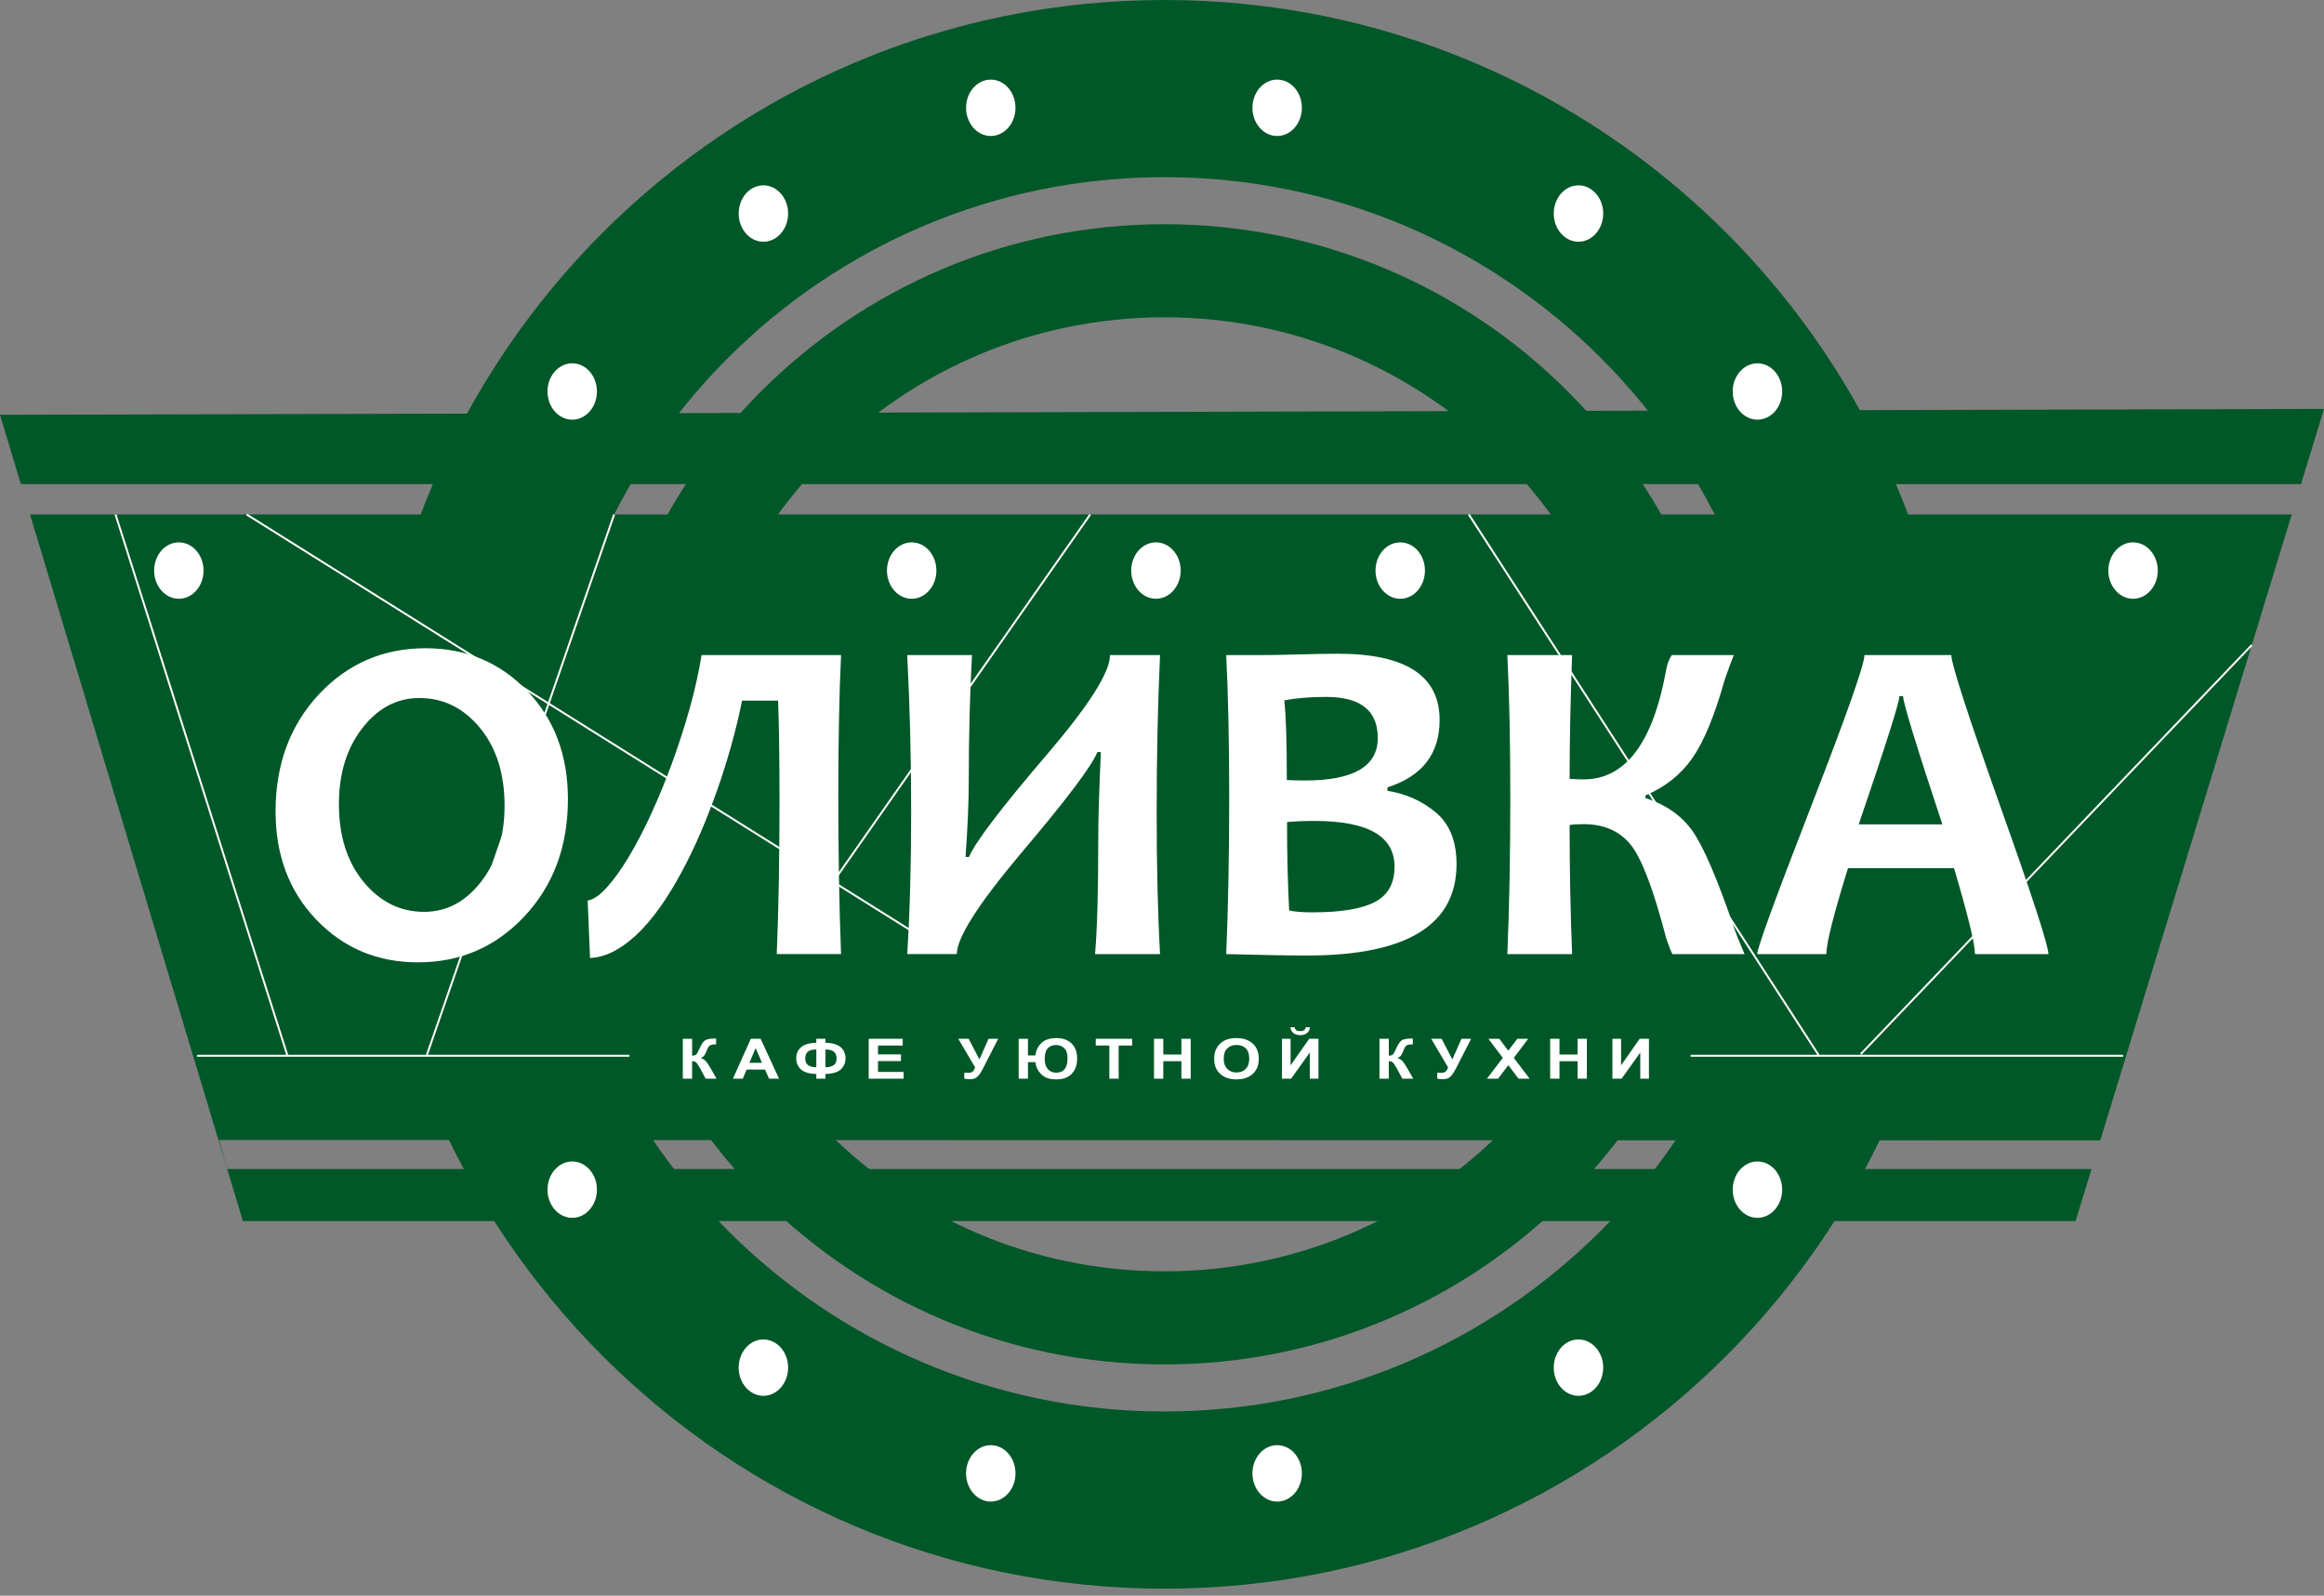 <?xml version="1.0" encoding="UTF-8"?> <svg xmlns="http://www.w3.org/2000/svg" xmlns:xlink="http://www.w3.org/1999/xlink" version="1.1" id="Слой_1" x="0px" y="0px" viewBox="0 0 300 206" xml:space="preserve"><rect x="0" y="0" width="300" height="206" fill="#808080" stroke="none"/> <g> <g> <path fill-rule="evenodd" clip-rule="evenodd" fill="#005727" d="M150.309,28.949c40.645,0,73.599,32.949,73.599,73.596 c0,40.645-32.953,73.599-73.599,73.599c-40.646,0-73.596-32.953-73.596-73.599C76.713,61.898,109.662,28.949,150.309,28.949 L150.309,28.949z M150.309,40.961c34.014,0,61.582,27.573,61.582,61.583s-27.569,61.582-61.582,61.582 c-34.01,0-61.583-27.572-61.583-61.582S116.299,40.961,150.309,40.961L150.309,40.961z M150.309,40.961"></path> <path fill-rule="evenodd" clip-rule="evenodd" fill="#005727" d="M150.309,22.87c44.004,0,79.675,35.673,79.675,79.675 c0,44.005-35.671,79.675-79.675,79.675c-44.001,0-79.675-35.67-79.675-79.675C70.634,58.543,106.307,22.87,150.309,22.87 L150.309,22.87z M150.309,0c56.635,0,102.547,45.91,102.547,102.545s-45.913,102.547-102.547,102.547 S47.764,159.18,47.764,102.545S93.674,0,150.309,0L150.309,0z M150.309,0"></path> <path fill-rule="evenodd" clip-rule="evenodd" fill="#005727" d="M0,53.546l31.353,104.09h236.58L300,52.79L0,53.546z M2.698,62.498h294.332l-1.195,3.916H3.876L2.698,62.498z M28.282,147.17l242.837,0.046l-1.131,3.703H29.331L28.282,147.17z M28.282,147.17"></path> </g> <g> <line fill="#FFFFFF" stroke="#FFFFFF" stroke-width="0.25" x1="55.07" y1="136.296" x2="79.277" y2="66.417"></line> <line fill="#FFFFFF" stroke="#FFFFFF" stroke-width="0.25" x1="31.835" y1="66.414" x2="121.107" y2="122.332"></line> <line fill="#FFFFFF" stroke="#FFFFFF" stroke-width="0.25" x1="37.113" y1="136.296" x2="14.913" y2="66.414"></line> <line fill="#FFFFFF" stroke="#FFFFFF" stroke-width="0.25" x1="189.607" y1="66.414" x2="234.814" y2="136.296"></line> <line fill="#FFFFFF" stroke="#FFFFFF" stroke-width="0.25" x1="106.126" y1="115.88" x2="140.732" y2="66.417"></line> <line fill="#FFFFFF" stroke="#FFFFFF" stroke-width="0.25" x1="240.202" y1="136.086" x2="290.675" y2="83.278"></line> <line fill="#FFFFFF" stroke="#FFFFFF" stroke-width="0.25" x1="81.256" y1="136.296" x2="25.423" y2="136.296"></line> <line fill="#FFFFFF" stroke="#FFFFFF" stroke-width="0.25" x1="274.069" y1="136.296" x2="218.236" y2="136.296"></line> </g> <path fill="#FFFFFF" d="M23.085,70.017c1.763,0,3.192,1.632,3.192,3.643c0,2.008-1.429,3.639-3.192,3.639 c-1.759,0-3.188-1.632-3.188-3.639C19.897,71.648,21.326,70.017,23.085,70.017L23.085,70.017z M23.085,70.017 M117.685,70.017 c1.762,0,3.192,1.632,3.192,3.643c0,2.008-1.43,3.639-3.192,3.639c-1.76,0-3.189-1.632-3.189-3.639 C114.496,71.648,115.926,70.017,117.685,70.017L117.685,70.017z M117.685,70.017 M149.219,70.017c1.763,0,3.192,1.632,3.192,3.643 c0,2.008-1.429,3.639-3.192,3.639c-1.762,0-3.192-1.632-3.192-3.639C146.028,71.648,147.457,70.017,149.219,70.017L149.219,70.017z M149.219,70.017 M180.754,70.017c1.762,0,3.189,1.632,3.189,3.643c0,2.008-1.426,3.639-3.189,3.639 c-1.763,0-3.192-1.632-3.192-3.639C177.562,71.648,178.991,70.017,180.754,70.017L180.754,70.017z M180.754,70.017 M275.353,70.017 c1.76,0,3.189,1.632,3.189,3.643c0,2.008-1.429,3.639-3.189,3.639c-1.762,0-3.192-1.632-3.192-3.639 C272.162,71.648,273.591,70.017,275.353,70.017L275.353,70.017z M275.353,70.017 M73.868,46.902c1.763,0,3.189,1.632,3.189,3.639 c0,2.011-1.426,3.639-3.189,3.639c-1.762,0-3.192-1.628-3.192-3.639C70.676,48.534,72.106,46.902,73.868,46.902L73.868,46.902z M73.868,46.902 M226.865,46.902c1.762,0,3.192,1.632,3.192,3.639c0,2.011-1.43,3.639-3.192,3.639 c-1.762,0-3.192-1.628-3.192-3.639C223.673,48.534,225.103,46.902,226.865,46.902L226.865,46.902z M226.865,46.902 M203.762,23.927 c1.762,0,3.192,1.632,3.192,3.642c0,2.008-1.429,3.639-3.192,3.639c-1.763,0-3.192-1.632-3.192-3.639 C200.57,25.559,201.999,23.927,203.762,23.927L203.762,23.927z M203.762,23.927 M98.543,23.927c1.762,0,3.192,1.632,3.192,3.642 c0,2.008-1.43,3.639-3.192,3.639c-1.76,0-3.189-1.632-3.189-3.639C95.355,25.559,96.784,23.927,98.543,23.927L98.543,23.927z M98.543,23.927 M127.896,10.278c1.762,0,3.192,1.628,3.192,3.639c0,2.008-1.43,3.639-3.192,3.639c-1.76,0-3.189-1.632-3.189-3.639 C124.707,11.906,126.137,10.278,127.896,10.278L127.896,10.278z M127.896,10.278 M164.864,10.278c1.762,0,3.192,1.628,3.192,3.639 c0,2.008-1.429,3.639-3.192,3.639c-1.76,0-3.189-1.632-3.189-3.639C161.676,11.906,163.105,10.278,164.864,10.278L164.864,10.278z M164.864,10.278 M73.868,157.221c1.763,0,3.189-1.628,3.189-3.638c0-2.011-1.426-3.639-3.189-3.639 c-1.762,0-3.192,1.628-3.192,3.639C70.676,155.593,72.106,157.221,73.868,157.221L73.868,157.221z M73.868,157.221 M226.865,157.221c1.762,0,3.192-1.628,3.192-3.638c0-2.011-1.43-3.639-3.192-3.639c-1.762,0-3.192,1.628-3.192,3.639 C223.673,155.593,225.103,157.221,226.865,157.221L226.865,157.221z M226.865,157.221 M203.762,180.197 c1.762,0,3.192-1.632,3.192-3.639c0-2.011-1.429-3.639-3.192-3.639c-1.763,0-3.192,1.628-3.192,3.639 C200.57,178.566,201.999,180.197,203.762,180.197L203.762,180.197z M203.762,180.197 M98.543,180.197 c1.762,0,3.192-1.632,3.192-3.639c0-2.011-1.43-3.639-3.192-3.639c-1.76,0-3.189,1.628-3.189,3.639 C95.355,178.566,96.784,180.197,98.543,180.197L98.543,180.197z M98.543,180.197 M127.896,193.849c1.762,0,3.192-1.632,3.192-3.642 c0-2.008-1.43-3.639-3.192-3.639c-1.76,0-3.189,1.632-3.189,3.639C124.707,192.217,126.137,193.849,127.896,193.849 L127.896,193.849z M127.896,193.849 M164.864,193.849c1.762,0,3.192-1.632,3.192-3.642c0-2.008-1.429-3.639-3.192-3.639 c-1.76,0-3.189,1.632-3.189,3.639C161.676,192.217,163.105,193.849,164.864,193.849L164.864,193.849z M164.864,193.849"></path> <path fill-rule="evenodd" clip-rule="evenodd" fill="#FFFFFF" d="M88.144,134.103h1.202v2.193c0.266-0.022,0.447-0.082,0.539-0.178 c0.095-0.095,0.241-0.365,0.436-0.802c0.249-0.557,0.497-0.904,0.748-1.042c0.249-0.134,0.646-0.202,1.199-0.202 c0.028,0,0.084,0,0.173-0.004v0.77l-0.17-0.004c-0.245,0-0.422,0.025-0.536,0.078c-0.113,0.054-0.206,0.135-0.277,0.242 c-0.071,0.106-0.173,0.33-0.309,0.666c-0.074,0.177-0.153,0.326-0.237,0.447c-0.085,0.117-0.238,0.231-0.451,0.337 c0.266,0.064,0.487,0.199,0.66,0.398c0.173,0.199,0.361,0.479,0.571,0.841l0.805,1.411h-1.408l-0.709-1.327 c-0.011-0.017-0.035-0.056-0.068-0.11c-0.014-0.017-0.064-0.099-0.149-0.241c-0.153-0.256-0.276-0.411-0.376-0.476 c-0.095-0.064-0.244-0.095-0.443-0.099v2.252h-1.202V134.103z M100.564,139.253h-1.294l-0.515-1.174H96.38l-0.493,1.174h-1.273 l2.305-5.15h1.269L100.564,139.253z M98.366,137.21l-0.824-1.904l-0.801,1.904H98.366z M106.555,138.647v0.606h-1.178v-0.606 c-0.951-0.028-1.617-0.231-2.008-0.607c-0.39-0.376-0.585-0.847-0.585-1.411c0-0.597,0.202-1.071,0.61-1.429 c0.411-0.359,1.071-0.554,1.982-0.586v-0.511h1.178v0.511c0.94,0.032,1.607,0.231,2,0.603c0.398,0.372,0.593,0.844,0.593,1.416 c0,0.567-0.195,1.035-0.589,1.411C108.169,138.416,107.499,138.619,106.555,138.647L106.555,138.647z M106.555,137.778 c0.312,0,0.582-0.045,0.809-0.134c0.227-0.093,0.386-0.216,0.482-0.369c0.093-0.153,0.142-0.38,0.142-0.677 c0-0.742-0.478-1.114-1.433-1.114V137.778z M105.378,137.778v-2.294c-0.507,0-0.873,0.099-1.096,0.294 c-0.227,0.195-0.337,0.489-0.337,0.883C103.945,137.405,104.421,137.778,105.378,137.778L105.378,137.778z M112.138,139.253v-5.15 h4.39v0.87h-3.188v1.145h2.965v0.869h-2.965v1.394h3.305v0.873H112.138z M123.697,134.103h1.347l1.384,2.664l1.181-2.664h1.248 l-2.004,3.912c-0.221,0.426-0.444,0.748-0.667,0.968c-0.231,0.224-0.521,0.334-0.88,0.334c-0.35,0-0.627-0.022-0.826-0.061v-0.773 c0.171,0.006,0.323,0.014,0.458,0.014c0.277,0,0.476-0.045,0.596-0.131c0.121-0.089,0.234-0.281,0.344-0.571L123.697,134.103z M131.496,134.103h1.199v2.15h0.962c0.071-0.636,0.326-1.168,0.773-1.596c0.444-0.433,1.092-0.646,1.94-0.646 c0.815,0,1.465,0.231,1.95,0.688c0.483,0.461,0.724,1.117,0.724,1.972c0,0.557-0.106,1.035-0.315,1.429 c-0.213,0.397-0.508,0.702-0.894,0.919c-0.383,0.216-0.862,0.326-1.433,0.326c-0.581,0-1.046-0.078-1.386-0.238 c-0.344-0.16-0.646-0.419-0.904-0.773c-0.256-0.355-0.408-0.759-0.454-1.213h-0.962v2.131h-1.199V134.103z M134.859,136.682 c0,0.575,0.128,1.015,0.39,1.327c0.262,0.312,0.627,0.469,1.1,0.469c0.489,0,0.851-0.156,1.096-0.465 c0.241-0.309,0.361-0.773,0.361-1.39c0-0.592-0.138-1.025-0.419-1.302c-0.28-0.272-0.638-0.411-1.078-0.411 c-0.429,0-0.777,0.139-1.047,0.419C134.993,135.604,134.859,136.058,134.859,136.682L134.859,136.682z M143.204,139.253v-4.28 h-1.755v-0.87h4.702v0.87h-1.748v4.28H143.204z M148.968,139.253v-5.15h1.199v2.029h2.338v-2.029h1.202v5.15h-1.202v-2.252h-2.338 v2.252H148.968z M156.735,136.711c0-0.526,0.092-0.969,0.272-1.323c0.135-0.263,0.32-0.5,0.554-0.71 c0.234-0.209,0.489-0.361,0.766-0.464c0.369-0.135,0.798-0.202,1.28-0.202c0.876,0,1.571,0.234,2.099,0.706 c0.525,0.472,0.787,1.128,0.787,1.968c0,0.834-0.262,1.486-0.78,1.955c-0.521,0.471-1.22,0.706-2.093,0.706 c-0.879,0-1.582-0.234-2.103-0.703C156.998,138.175,156.735,137.53,156.735,136.711L156.735,136.711z M157.969,136.675 c0,0.582,0.156,1.025,0.469,1.327c0.311,0.301,0.705,0.454,1.184,0.454c0.479,0,0.869-0.153,1.178-0.45 c0.309-0.298,0.461-0.748,0.461-1.344c0-0.592-0.149-1.032-0.45-1.323c-0.298-0.291-0.696-0.437-1.189-0.437 c-0.496,0-0.893,0.149-1.199,0.444C158.122,135.639,157.969,136.083,157.969,136.675L157.969,136.675z M165.482,134.103h1.117 v3.427l2.404-3.427h1.192v5.15h-1.118v-3.372l-2.404,3.372h-1.191V134.103z M168.546,132.614h0.557 c-0.032,0.319-0.163,0.571-0.387,0.752c-0.227,0.181-0.518,0.27-0.876,0.27c-0.358,0-0.649-0.089-0.873-0.27 c-0.227-0.181-0.358-0.433-0.39-0.752h0.557c0.017,0.166,0.085,0.294,0.202,0.38c0.116,0.085,0.283,0.124,0.503,0.124 c0.22,0,0.39-0.039,0.504-0.124C168.461,132.908,168.528,132.78,168.546,132.614L168.546,132.614z M178.076,134.103h1.202v2.193 c0.266-0.022,0.447-0.082,0.543-0.178c0.092-0.095,0.237-0.365,0.432-0.802c0.249-0.557,0.5-0.904,0.748-1.042 c0.249-0.134,0.649-0.202,1.202-0.202c0.025,0,0.085,0,0.174-0.004v0.77l-0.171-0.004c-0.248,0-0.425,0.025-0.538,0.078 c-0.113,0.054-0.206,0.135-0.277,0.242c-0.071,0.106-0.173,0.33-0.309,0.666c-0.074,0.177-0.153,0.326-0.238,0.447 c-0.084,0.117-0.233,0.231-0.45,0.337c0.266,0.064,0.486,0.199,0.66,0.398c0.173,0.199,0.365,0.479,0.571,0.841l0.808,1.411h-1.407 l-0.714-1.327c-0.01-0.017-0.032-0.056-0.067-0.11c-0.014-0.017-0.064-0.099-0.149-0.241c-0.153-0.256-0.276-0.411-0.372-0.476 c-0.099-0.064-0.248-0.095-0.447-0.099v2.252h-1.202V134.103z M184.747,134.103h1.352l1.379,2.664l1.181-2.664h1.252l-2.008,3.912 c-0.22,0.426-0.44,0.748-0.667,0.968c-0.227,0.224-0.518,0.334-0.875,0.334c-0.355,0-0.632-0.022-0.83-0.061v-0.773 c0.17,0.006,0.322,0.014,0.46,0.014c0.277,0,0.476-0.045,0.597-0.131c0.117-0.089,0.233-0.281,0.34-0.571L184.747,134.103z M191.947,139.253l2.047-2.685l-1.859-2.465h1.401l1.167,1.533l1.167-1.533h1.405l-1.862,2.465l2.043,2.685h-1.436l-1.316-1.745 l-1.316,1.745H191.947z M200.108,139.253v-5.15h1.202v2.029h2.334v-2.029h1.202v5.15h-1.202v-2.252h-2.334v2.252H200.108z M208.142,134.103h1.12v3.427l2.402-3.427h1.195v5.15h-1.12v-3.372l-2.402,3.372h-1.195V134.103z M208.142,134.103"></path> <path fill-rule="evenodd" clip-rule="evenodd" fill="#FFFFFF" d="M73.312,103.158c0,6.073-1.851,11.102-5.576,15.099 c-3.714,3.987-8.31,5.98-13.786,5.98c-5.221,0-9.584-1.833-13.106-5.494c-3.518-3.664-5.271-8.331-5.271-13.977 c0-6.073,1.851-11.102,5.565-15.099c3.724-3.987,8.321-5.98,13.794-5.98c5.214,0,9.583,1.82,13.105,5.483 C71.548,92.823,73.312,97.49,73.312,103.158L73.312,103.158z M65.133,104.017c0-4.129-1.06-7.477-3.178-10.049 c-2.114-2.571-4.724-3.855-7.82-3.855c-2.895,0-5.345,1.295-7.36,3.884c-2.011,2.592-3.025,5.859-3.025,9.817 c0,4.108,1.064,7.459,3.189,10.038c2.125,2.571,4.728,3.866,7.813,3.866c2.884,0,5.334-1.295,7.356-3.894 C64.122,111.223,65.133,107.954,65.133,104.017L65.133,104.017z M108.57,84.566c-0.245,5.242-0.355,11.243-0.355,18.003 c0,7.509,0.11,14.382,0.355,20.603h-8.3c0.234-5.696,0.355-12.293,0.355-19.805c0-5.221-0.061-9.519-0.181-12.921h-4.657 c-0.295,1.518-0.677,3.146-1.142,4.888c-0.465,1.741-1.004,3.522-1.611,5.353c-0.617,1.823-1.294,3.653-2.032,5.465 c-0.741,1.823-1.539,3.572-2.401,5.264c-0.859,1.689-1.771,3.271-2.731,4.735c-0.962,1.457-1.965,2.745-3.008,3.838 c-1.05,1.092-2.135,1.971-3.256,2.62c-1.135,0.656-2.276,1.011-3.44,1.071l-0.305-7.416c0.759-0.134,1.589-0.709,2.491-1.72 c0.912-1.004,1.861-2.331,2.834-3.959c0.979-1.632,1.95-3.494,2.905-5.586c0.961-2.097,1.862-4.292,2.702-6.597 c0.837-2.298,1.589-4.635,2.256-7.015c0.656-2.366,1.163-4.643,1.518-6.821H108.57z M149.748,123.172h-8.391 c0.284-3.256,0.415-8.196,0.415-14.794c0-2.67,0.113-6.437,0.337-11.292h-0.447c-0.698,1.781-4.036,6.203-10.03,13.275 c-5.412,6.448-8.115,10.719-8.115,12.811h-6.406c0.333-5.242,0.508-11.342,0.508-18.326c0-7.094-0.174-13.854-0.508-20.281h8.36 c-0.273,5.029-0.415,10.453-0.415,16.283c0,2.61-0.142,5.87-0.415,9.786h0.443c0.83-1.961,4.242-6.434,10.233-13.428 c5.313-6.235,7.973-10.445,7.973-12.641h6.458c-0.294,6.427-0.436,13.187-0.436,20.281 C149.312,111.83,149.453,117.93,149.748,123.172L149.748,123.172z M188.021,111.556c0,7.864-6.427,11.801-19.298,11.801 c-2.238,0-5.707-0.061-10.434-0.185c0.251-5.969,0.386-12.697,0.386-20.188c0-7.197-0.134-13.339-0.386-18.418h4.806 c0.901,0,2.429-0.022,4.575-0.082c2.146-0.06,3.827-0.089,5.029-0.089c8.753,0,13.137,2.841,13.137,8.541 c0,4.38-2.248,7.285-6.732,8.71v0.448c2.391,0.376,4.473,1.305,6.257,2.801C187.131,106.385,188.021,108.609,188.021,111.556 L188.021,111.556z M180.016,111.88c0-3.937-3.44-5.898-10.342-5.898c-1.366,0-2.54,0.049-3.533,0.142 c0,4.139,0.093,7.941,0.273,11.413c0.67,0.163,1.681,0.245,3.018,0.245c3.66,0,6.335-0.447,8.034-1.327 C179.165,115.571,180.016,114.057,180.016,111.88L180.016,111.88z M177.853,95.274c0-3.533-2.21-5.303-6.64-5.303 c-2.036,0-3.844,0.142-5.427,0.443c0.224,1.994,0.327,5.427,0.327,10.283c0.759,0.042,1.546,0.06,2.376,0.06 C174.735,100.757,177.853,98.926,177.853,95.274L177.853,95.274z M225.202,123.172h-9.31c-0.17-0.291-0.443-0.968-0.798-2.01 c-1.621-6.246-3.139-10.276-4.564-12.073c-1.429-1.791-3.462-2.692-6.104-2.692c-0.759,0-1.355,0.039-1.809,0.11 c0,5.718,0.11,11.275,0.322,16.666h-8.36c0.252-5.969,0.383-12.697,0.383-20.188c0-7.197-0.131-13.339-0.383-18.418h8.36 c-0.212,5.859-0.322,11.183-0.322,15.989c0.809,0.043,1.405,0.061,1.809,0.061c5.416,0,8.966-4.735,10.669-14.209 c0.121-0.688,0.355-1.305,0.716-1.84h8.006c-0.262,0.617-0.656,1.699-1.192,3.238c-1.308,4.625-2.702,7.995-4.192,10.112 c-1.497,2.114-3.501,3.703-6.03,4.774v0.326c2.621,0.848,4.643,2.256,6.062,4.238c1.405,1.976,3.228,6.192,5.433,12.662 C224.181,120.747,224.616,121.828,225.202,123.172L225.202,123.172z M264.426,123.172h-9.48c0-1.305-0.901-4.997-2.703-11.09 h-13.69c-1.862,5.99-2.795,9.686-2.795,11.09h-8.924c0-0.769,2.305-7.093,6.92-18.971c4.614-11.882,6.923-18.422,6.923-19.635 h11.212c0,1.135,2.085,7.58,6.263,19.351C262.344,115.685,264.426,122.102,264.426,123.172L264.426,123.172z M250.735,106.425 c-3.38-10.2-5.068-15.715-5.068-16.546h-0.478c0,0.77-1.749,6.285-5.25,16.546H250.735z M250.735,106.425"></path> </g> </svg> 